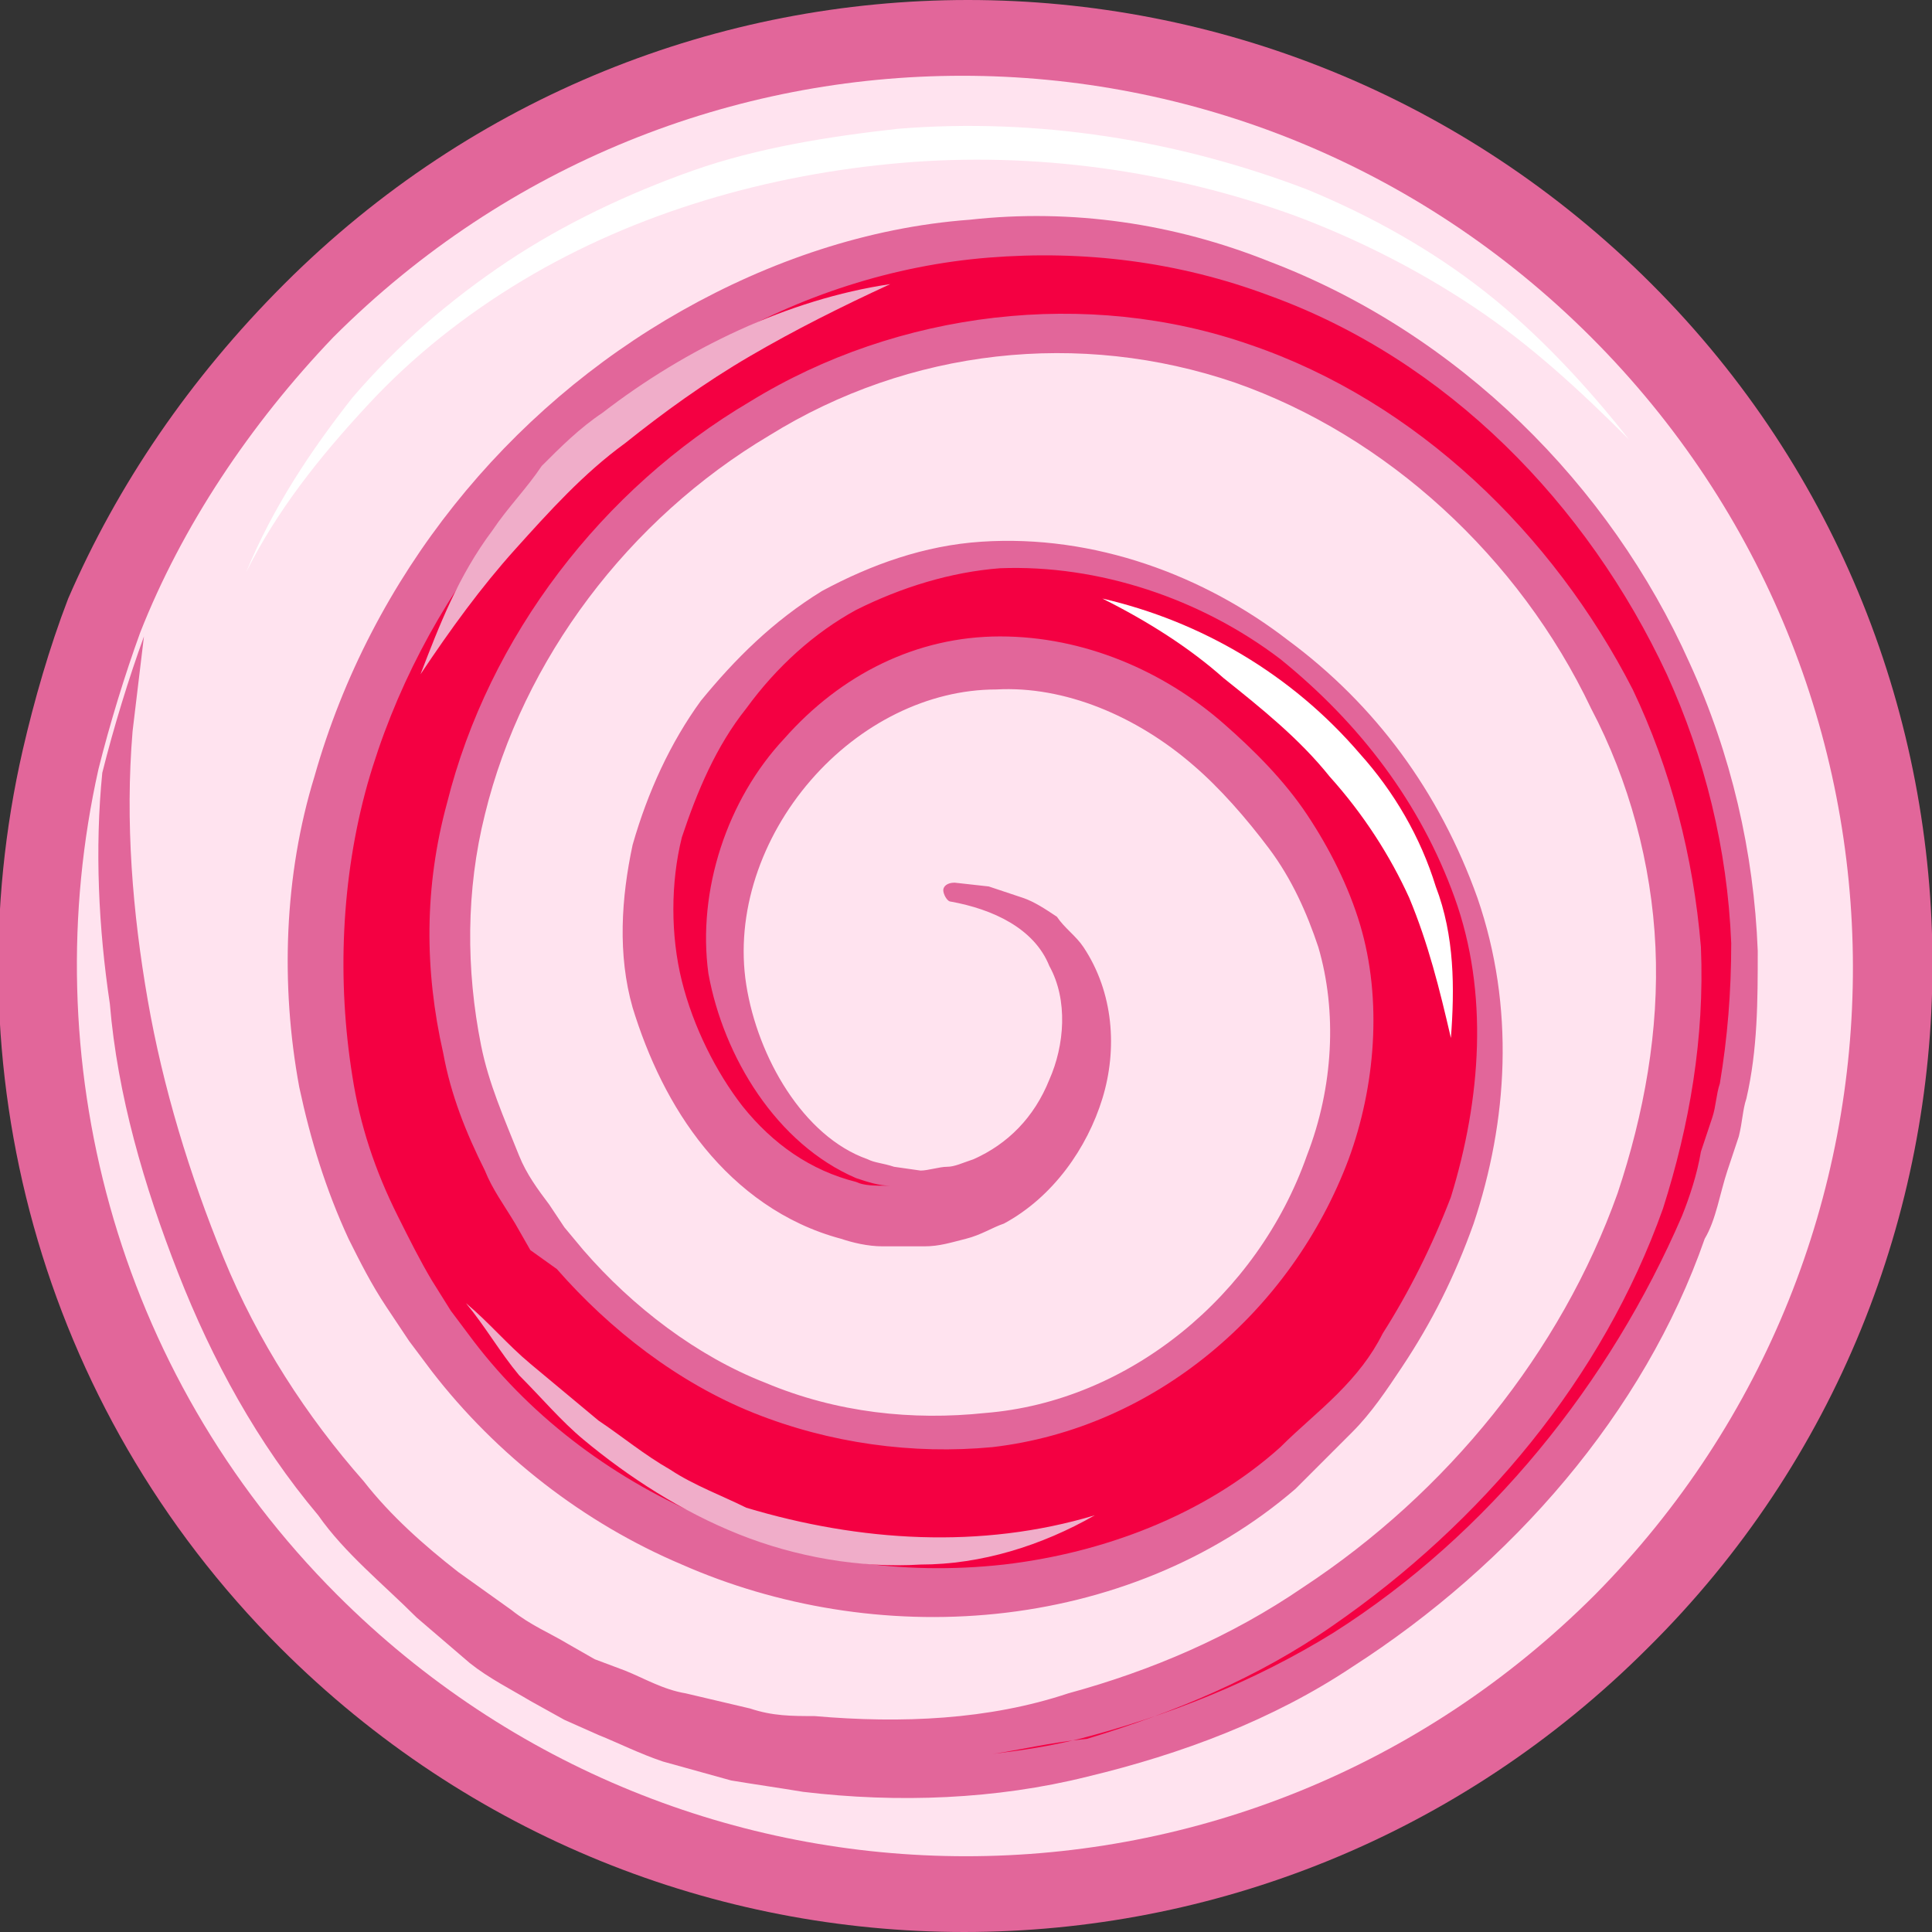 <svg version="1.1" id="Слой_1" xmlns="http://www.w3.org/2000/svg" x="0px" y="0px"
		 viewBox="0 0 51 51" style="enable-background:new 0 0 51 51;" xml:space="preserve">
<rect x="0" y="0" width="51" height="51" fill="#333333" stroke="none"/>
<style type="text/css">
	.st0{fill:#E2669A;}
	.st1{fill:#FFE3EF;}
	.st2{fill:#F40042;}
	.st3{fill:#FFFFFF;}
	.st4{fill:#F0ADC9;}
</style>
	<g id="Layer_x0020_1">
	<g id="_601089024">
		<path id="_601090656" class="st0" d="M43.5,43.5c-10,10-26.1,10-36.1,0c-6.4-6.4-8.7-15.4-6.8-23.7c0.3-1.3,0.7-2.7,1.2-4
			c0,0,0,0,0,0C3.1,12.8,5,10,7.5,7.5c10-10,26.1-10,36.1,0C53.5,17.4,53.5,33.6,43.5,43.5L43.5,43.5z"/>
		<path id="_601089168" class="st1" d="M42.1,42.1c-9.2,9.2-24,9.2-33.2,0c-5.9-5.9-8-14.2-6.3-21.8c0.3-1.2,0.7-2.5,1.1-3.6
			c0,0,0,0,0,0c1.1-2.8,2.9-5.5,5.1-7.8c9.2-9.2,24-9.2,33.2,0C51.2,18.1,51.2,32.9,42.1,42.1L42.1,42.1z"/>
		<path id="_601088568" class="st0" d="M35.7,44c-2.1,1.4-4.5,2.3-7,2.9c-2.4,0.6-5,0.7-7.5,0.4c-0.6-0.1-1.3-0.2-1.9-0.3l-1.8-0.5
			c-0.6-0.2-1.2-0.5-1.7-0.7l-0.9-0.4L14,44.9c-0.5-0.3-1.1-0.6-1.6-1L11,42.7C10.1,41.8,9.1,41,8.4,40c-1.6-1.9-2.8-4.1-3.7-6.4
			c-0.9-2.3-1.6-4.7-1.8-7.1c-0.3-2-0.4-4.1-0.2-6.1c0.3-1.2,0.7-2.5,1.1-3.6c-0.1,0.8-0.2,1.7-0.3,2.5c-0.2,2.4,0,4.8,0.4,7.1
			c0.4,2.3,1.1,4.6,2,6.8c0.9,2.2,2.2,4.2,3.7,5.9c0.7,0.9,1.6,1.7,2.5,2.4l1.4,1c0.5,0.4,1,0.6,1.5,0.9l0.7,0.4l0.8,0.3
			c0.5,0.2,1,0.5,1.6,0.6l1.7,0.4c0.6,0.2,1.1,0.2,1.7,0.2c2.3,0.2,4.6,0.1,6.7-0.6c2.2-0.6,4.3-1.5,6.2-2.8
			c3.8-2.5,6.8-6.2,8.3-10.4c0.7-2.1,1.1-4.3,1-6.5c-0.1-2.2-0.7-4.4-1.7-6.3c-1.9-4-5.4-7.2-9.4-8.6c-4.1-1.4-8.6-0.9-12.3,1.4
			c-3.7,2.2-6.5,5.9-7.5,10c-0.5,2-0.5,4.1-0.1,6.1c0.2,1,0.6,1.9,1,2.9c0.2,0.5,0.5,0.9,0.8,1.3l0.4,0.6l0.5,0.6
			c1.3,1.5,3,2.8,4.8,3.5c1.9,0.8,3.9,1,5.8,0.8c3.8-0.3,7.2-3.1,8.5-6.8c0.7-1.8,0.8-3.8,0.3-5.5c-0.3-0.9-0.7-1.8-1.3-2.6
			c-0.6-0.8-1.3-1.6-2-2.2c-1.5-1.3-3.4-2.1-5.2-2c-1.8,0-3.6,0.9-4.9,2.4c-1.3,1.5-2,3.5-1.7,5.4c0.3,1.9,1.5,4,3.2,4.6
			c0.2,0.1,0.4,0.1,0.7,0.2l0.7,0.1c0.2,0,0.5-0.1,0.7-0.1c0.2,0,0.4-0.1,0.7-0.2c0.9-0.4,1.6-1.1,2-2.1c0.4-0.9,0.5-2.1,0-3
			c-0.4-1-1.5-1.5-2.6-1.7h0c-0.1,0-0.2-0.2-0.2-0.3c0-0.1,0.1-0.2,0.3-0.2l0.9,0.1c0.3,0.1,0.6,0.2,0.9,0.3
			c0.3,0.1,0.6,0.3,0.9,0.5c0.2,0.3,0.5,0.5,0.7,0.8c0.8,1.2,0.9,2.7,0.5,4c-0.4,1.3-1.3,2.6-2.6,3.3c-0.3,0.1-0.6,0.3-1,0.4
			c-0.4,0.1-0.7,0.2-1.1,0.2l-1.1,0c-0.4,0-0.8-0.1-1.1-0.2c-1.5-0.4-2.7-1.3-3.6-2.4c-0.9-1.1-1.5-2.4-1.9-3.7
			c-0.4-1.4-0.3-2.9,0-4.3c0.4-1.4,1-2.7,1.8-3.8c0.9-1.1,1.9-2.1,3.2-2.9c1.3-0.7,2.7-1.2,4.2-1.3c3-0.2,5.9,0.9,8.1,2.6
			c2.3,1.7,4,4,5,6.8c1,2.9,0.8,5.9-0.1,8.6c-0.5,1.4-1.1,2.6-1.9,3.8c-0.4,0.6-0.8,1.2-1.3,1.7c-0.5,0.5-1,1-1.5,1.5
			c-2.2,1.9-5,3-7.9,3.3c-2.9,0.3-5.8-0.2-8.3-1.3c-2.6-1.1-4.9-2.9-6.6-5.1l-0.6-0.8l-0.6-0.9c-0.4-0.6-0.7-1.2-1-1.8
			c-0.6-1.3-1-2.6-1.3-4c-0.5-2.7-0.4-5.6,0.4-8.2c1.5-5.3,5.1-9.7,9.7-12.3c2.3-1.3,4.9-2.2,7.6-2.4c2.7-0.3,5.4,0.1,7.9,1.1
			c5,1.9,9,5.9,11.1,10.6c1.1,2.4,1.7,5,1.8,7.6c0,1.3,0,2.6-0.3,3.9c-0.1,0.3-0.1,0.6-0.2,1l-0.3,0.9c-0.2,0.6-0.3,1.3-0.6,1.8
			C43.4,37.3,39.9,41.3,35.7,44L35.7,44z"/>
		<path id="_601088520" class="st2" d="M26.2,46.3c0.8-0.1,1.5-0.2,2.3-0.4c2.3-0.6,4.6-1.5,6.7-2.8c4.1-2.6,7.3-6.6,9.2-11
			c0.2-0.5,0.4-1.1,0.5-1.7l0.3-0.9c0.1-0.3,0.1-0.6,0.2-0.9c0.2-1.2,0.3-2.4,0.3-3.7c-0.1-2.5-0.7-4.9-1.7-7.1
			c-2.1-4.5-5.8-8.3-10.5-10c-2.4-0.9-4.9-1.2-7.4-1c-2.5,0.2-5,1-7.2,2.3c-4.4,2.5-7.8,6.7-9.2,11.6c-0.7,2.5-0.8,5.2-0.4,7.7
			c0.2,1.3,0.6,2.5,1.2,3.7c0.3,0.6,0.6,1.2,0.9,1.7l0.5,0.8l0.6,0.8c1.6,2.1,3.8,3.7,6.2,4.7c2.4,1.1,5.1,1.5,7.8,1.2
			c2.6-0.3,5.3-1.3,7.3-3.1c0.5-0.5,1-0.9,1.5-1.4c0.5-0.5,0.9-1,1.2-1.6c0.7-1.1,1.3-2.3,1.8-3.6c0.8-2.6,1-5.4,0.1-7.9
			c-0.9-2.5-2.5-4.6-4.6-6.3c-2.1-1.6-4.8-2.5-7.4-2.4c-1.3,0.1-2.6,0.5-3.8,1.1c-1.1,0.6-2.1,1.5-2.9,2.6c-0.8,1-1.3,2.2-1.7,3.4
			c-0.3,1.2-0.3,2.6,0,3.8c0.3,1.2,0.9,2.4,1.6,3.3c0.8,1,1.8,1.7,3,2c0.2,0.1,0.5,0.1,0.8,0.1l0.1,0c-0.3,0-0.6-0.1-0.9-0.2
			c-2.1-0.9-3.5-3.2-3.9-5.4c-0.3-2.2,0.5-4.6,2-6.2c1.5-1.7,3.5-2.7,5.7-2.7c2.2,0,4.3,0.9,5.9,2.3c0.8,0.7,1.6,1.5,2.2,2.4
			c0.6,0.9,1.1,1.9,1.4,2.9c0.6,2,0.4,4.3-0.3,6.2c-1.5,4-5.1,7.1-9.4,7.6c-2.1,0.2-4.3-0.1-6.3-0.9c-2-0.8-3.8-2.2-5.2-3.8L14,33
			l-0.4-0.7c-0.3-0.5-0.6-0.9-0.8-1.4c-0.5-1-0.9-2-1.1-3.1c-0.5-2.2-0.5-4.4,0.1-6.6c1.1-4.4,4.1-8.3,8-10.6
			c3.9-2.4,8.9-3,13.2-1.5c4.4,1.5,8,5,10.1,9.1c1,2.1,1.6,4.4,1.8,6.8c0.1,2.4-0.3,4.7-1,6.9c-1.6,4.5-4.8,8.3-8.7,11
			c-2,1.4-4.2,2.3-6.5,3C27.7,46,26.9,46.2,26.2,46.3L26.2,46.3z"/>
		<path id="_601088640" class="st3" d="M29.1,15.8c2.6,0.6,5,2,6.8,4.1c0.9,1,1.6,2.2,2,3.5c0.5,1.3,0.5,2.7,0.4,4
			c-0.3-1.3-0.6-2.5-1.1-3.7c-0.5-1.1-1.2-2.2-2.1-3.2c-0.8-1-1.8-1.8-2.8-2.6C31.4,17.1,30.3,16.4,29.1,15.8L29.1,15.8z"/>
		<path id="_601088736" class="st4" d="M28.9,40c-1.4,0.8-3,1.3-4.6,1.3c-1.6,0.1-3.3-0.2-4.8-0.8C18,39.9,16.6,39,15.4,38
			c-0.6-0.5-1.1-1.1-1.7-1.7c-0.5-0.6-0.9-1.3-1.4-1.9c0.6,0.5,1.1,1.1,1.7,1.6c0.6,0.5,1.2,1,1.8,1.5c0.6,0.4,1.2,0.9,1.9,1.3
			c0.6,0.4,1.4,0.7,2,1C22.7,40.7,25.9,40.9,28.9,40z"/>
		<path id="_601090296" class="st4" d="M23.5,7.5c-1.3,0.6-2.5,1.2-3.7,1.9c-1.2,0.7-2.3,1.5-3.3,2.3c-1.1,0.8-2,1.8-2.9,2.8
			c-0.9,1-1.7,2.1-2.5,3.3c0.5-1.3,1-2.6,1.9-3.8c0.4-0.6,0.9-1.1,1.3-1.7c0.5-0.5,1-1,1.6-1.4C18.1,9.2,20.8,7.9,23.5,7.5L23.5,7.5
			z"/>
		<path id="_601090248" class="st3" d="M6.5,15.1c0.7-1.7,1.7-3.2,2.8-4.6c1.2-1.4,2.6-2.6,4.1-3.6c1.5-1,3.2-1.8,4.9-2.4
			c1.7-0.6,3.6-0.9,5.4-1.1c3.7-0.3,7.4,0.3,10.8,1.6c1.7,0.7,3.3,1.6,4.7,2.7c1.4,1.1,2.7,2.5,3.8,3.9c-1.3-1.3-2.6-2.5-4.1-3.5
			c-1.5-1-3.1-1.8-4.7-2.4c-3.3-1.2-6.9-1.7-10.4-1.4c-3.5,0.3-7,1.3-10,3.1c-1.5,0.9-2.9,2-4.1,3.3C8.4,12.1,7.3,13.5,6.5,15.1z"/>
	</g>
</g>
</svg>